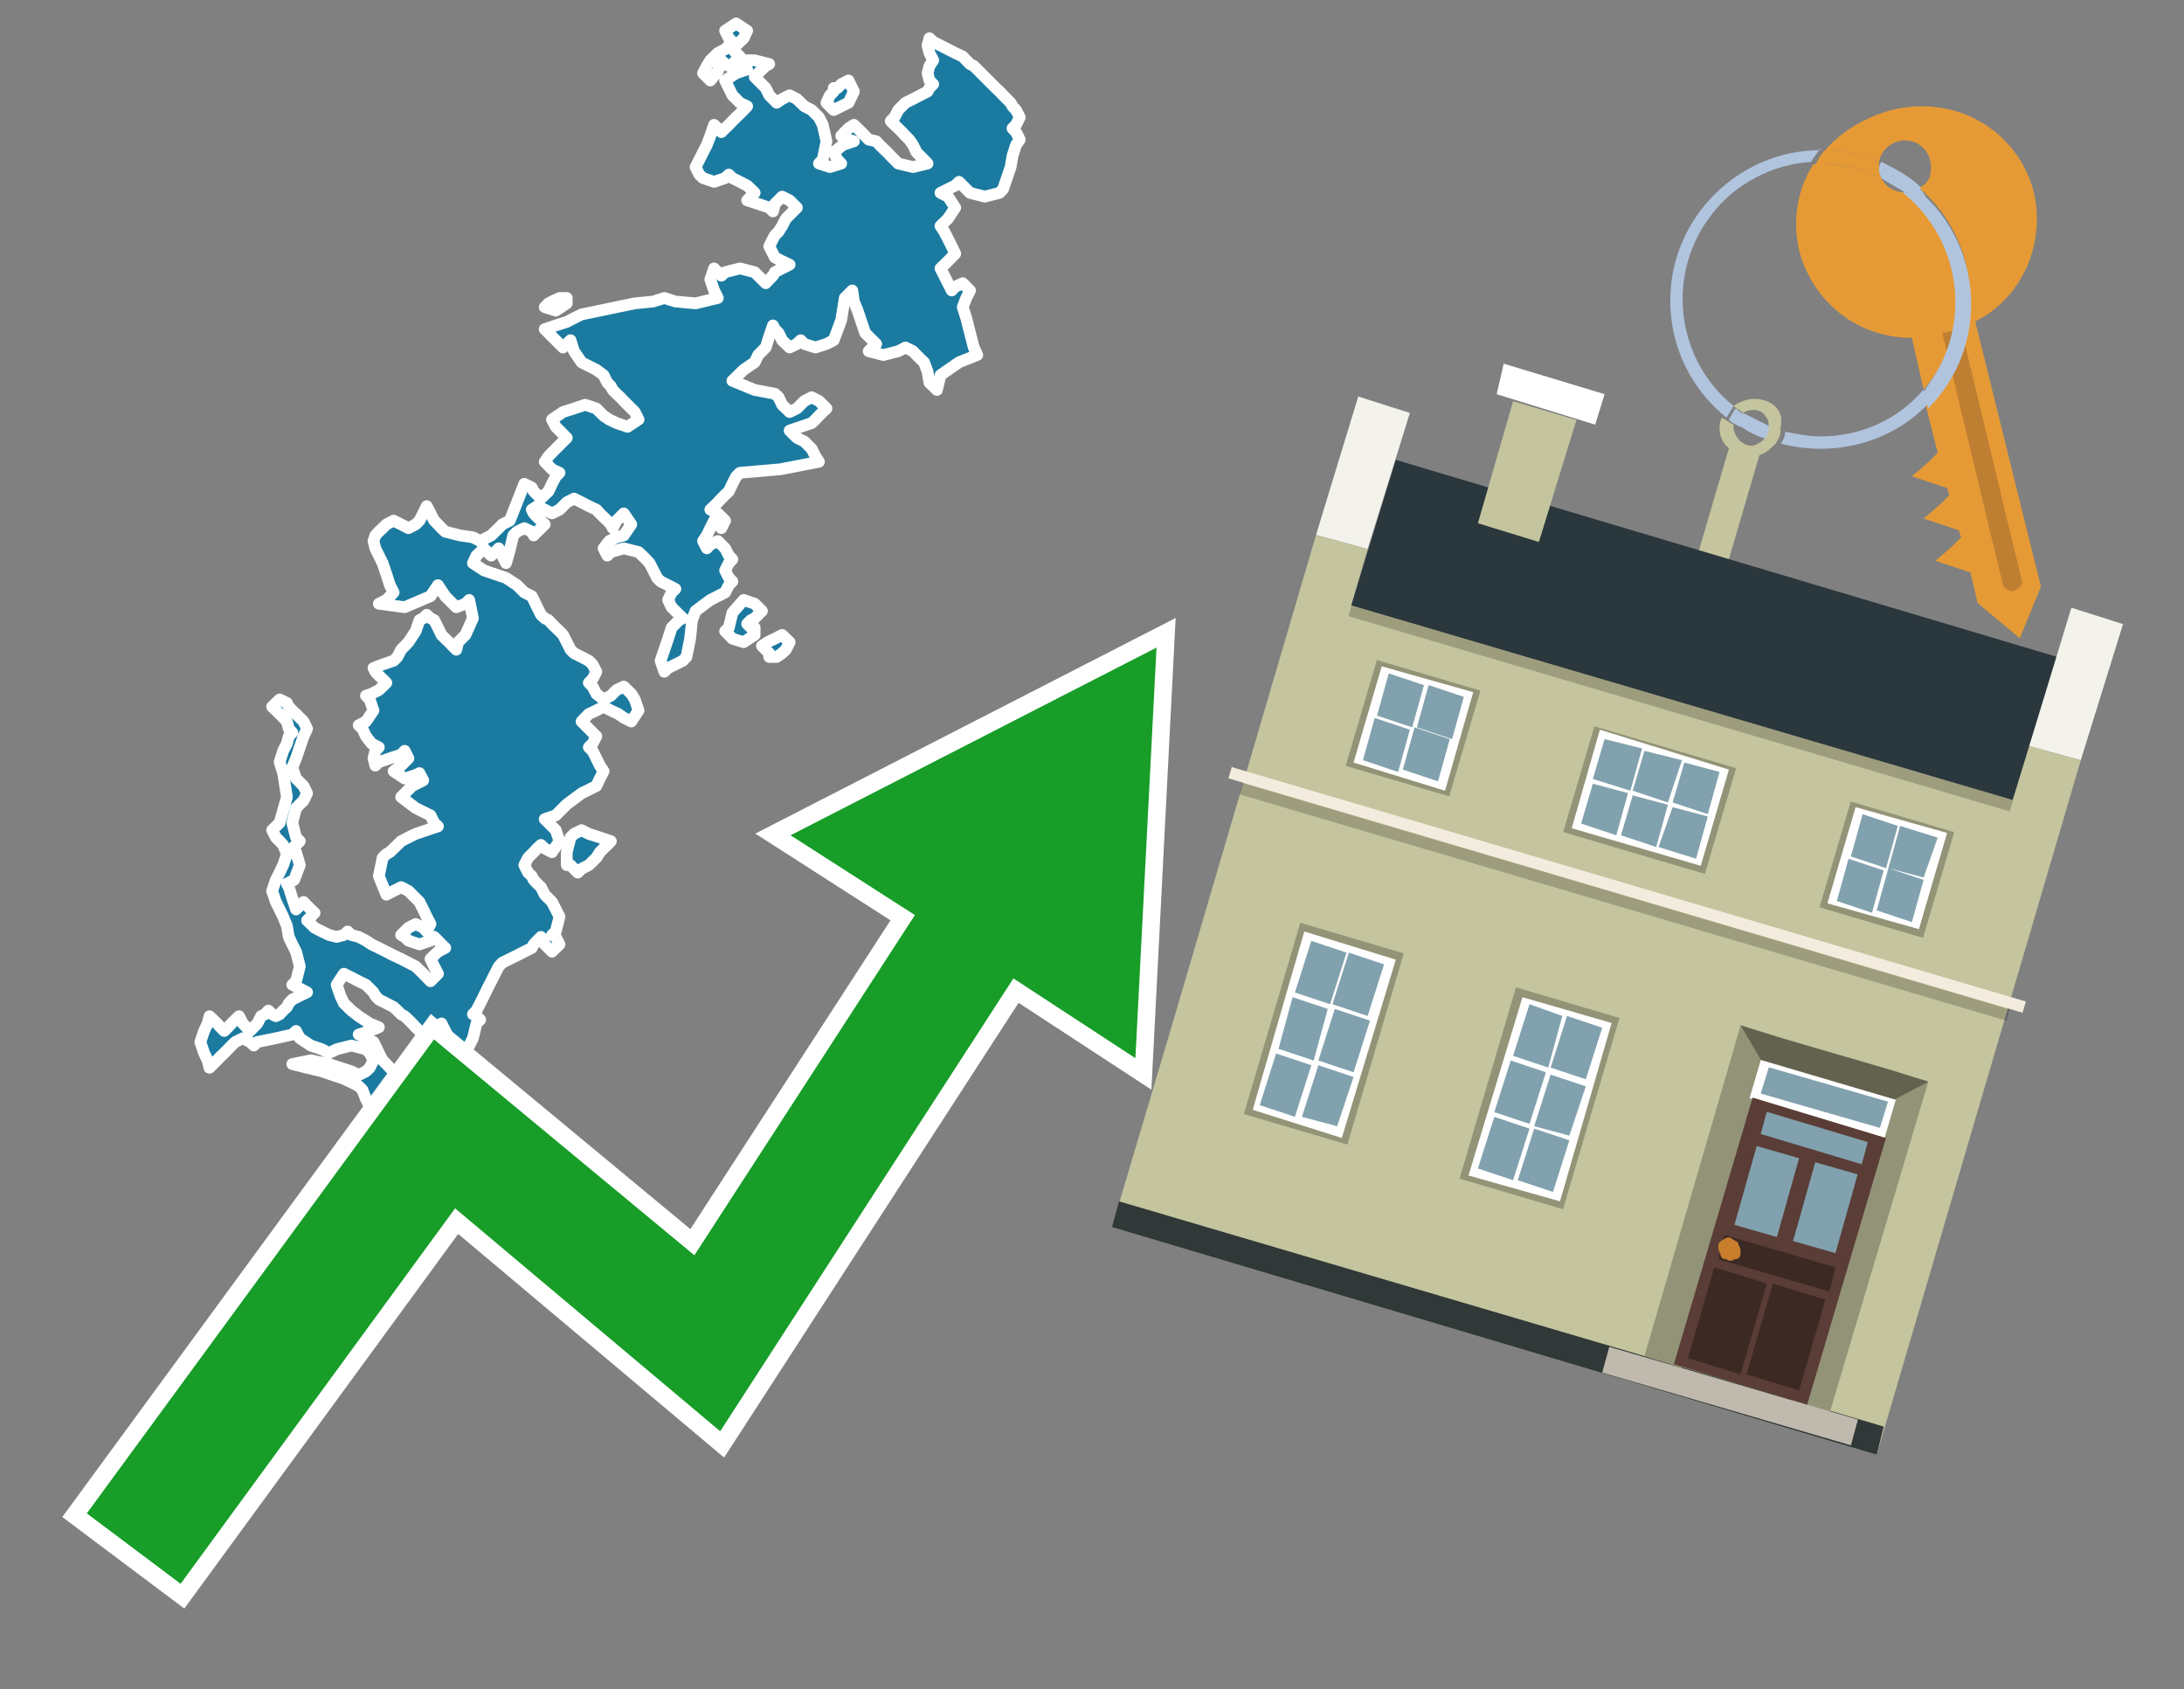 <?xml version="1.0" encoding="utf-8"?>
<!-- Generator: Adobe Illustrator 26.0.3, SVG Export Plug-In . SVG Version: 6.00 Build 0)  -->
<svg version="1.1" id="Text" xmlns="http://www.w3.org/2000/svg" xmlns:xlink="http://www.w3.org/1999/xlink" x="0px" y="0px"
	 width="93.1px" height="72px" viewBox="0 0 93.1 72" style="enable-background:new 0 0 93.1 72;" xml:space="preserve">
<rect x="0" y="0" width="93.1" height="72" fill="#808080" stroke="none"/>
<style type="text/css">
	.st0{fill:#1B7AA0;stroke:#FFFFFF;stroke-width:0.5;stroke-linejoin:round;}
	.st1{fill:none;stroke:#FFFFFF;stroke-width:1.5;stroke-miterlimit:10;}
	.st2{fill:#179D28;}
	.st3{fill:#E69A35;}
	.st4{fill:#B0C4DE;}
	.st5{fill:#C4C49E;}
	.st6{fill:#BF7F32;}
	.st7{fill-rule:evenodd;clip-rule:evenodd;fill:#2A373C;}
	.st8{fill-rule:evenodd;clip-rule:evenodd;fill:#F3F3EC;}
	.st9{fill-rule:evenodd;clip-rule:evenodd;fill:#C4C49E;}
	.st10{fill-rule:evenodd;clip-rule:evenodd;fill:#303838;}
	.st11{opacity:0.2;fill-rule:evenodd;clip-rule:evenodd;}
	.st12{fill-rule:evenodd;clip-rule:evenodd;fill:#F3ECDE;}
	.st13{fill-rule:evenodd;clip-rule:evenodd;fill:#FFFFFF;}
	.st14{fill-rule:evenodd;clip-rule:evenodd;fill:#939377;}
	.st15{fill-rule:evenodd;clip-rule:evenodd;fill:#C0B9AD;}
	.st16{fill-rule:evenodd;clip-rule:evenodd;fill:#62624F;}
	.st17{fill:#FFFFFF;}
	.st18{fill:#5A3D36;}
	.st19{fill:#81A1AE;}
	.st20{fill:#3C2924;}
	.st21{fill:#C87E2C;}
	.st22{fill-rule:evenodd;clip-rule:evenodd;fill:#81A1AE;}
</style>
<path class="st0" d="M19.84,49.82L19.29,50.22L19.14,50.69L18.98,50.84L18.51,51.0L18.04,50.84L17.72,50.69L17.41,50.53L17.1,50.37L16.78,50.22L16.47,50.06L16.15,49.98L15.84,49.82L15.6,49.51L16.23,49.19L16.78,49.04L16.62,48.88L16.47,48.72L16.62,48.57L16.78,48.25L16.94,47.94L17.1,48.1L17.25,48.25L17.41,48.41L17.57,48.57L17.72,48.88L17.57,49.19L17.41,49.35L18.19,49.51L18.98,49.19L19.29,48.88L19.53,49.04L19.69,49.19L19.84,49.35L20.16,49.51L20.47,49.67L20.47,49.82ZM24.16,36.32L24.32,35.69L24.47,35.54L24.79,35.38L25.1,35.54L25.57,35.69L26.04,35.85L25.89,36.01L25.73,36.16L25.57,36.32L25.42,36.56L25.1,36.87L24.79,37.03L24.63,37.19L24.47,37.03L24.32,36.87L24.16,36.87ZM24.16,12.93L23.69,13.24L23.22,13.09L23.38,12.93L23.53,12.85L23.85,12.7L24.16,12.7ZM32.17,2.57L32.79,2.73L32.64,2.81L32.48,2.96L32.32,3.12L32.17,3.28L32.32,3.43L32.48,3.59L32.64,3.75L32.79,4.06L33.11,4.38L33.34,4.22L33.66,4.06L33.97,4.22L34.13,4.38L34.29,4.53L34.6,4.69L34.91,5.0L35.07,5.32L35.23,6.02L35.07,6.81L34.91,6.97L35.38,7.12L35.86,6.97L35.7,6.81L35.54,6.49L35.93,6.18L36.4,6.02L36.17,5.95L35.86,5.79L36.01,5.63L36.17,5.47L36.4,5.32L36.72,5.63L37.03,5.95L37.35,6.02L37.5,6.18L37.66,6.34L37.82,6.49L37.97,6.65L38.13,6.81L38.29,6.97L38.92,7.12L39.54,6.97L39.39,6.81L39.23,6.65L39.07,6.49L38.92,6.18L38.76,5.95L38.6,5.79L38.45,5.63L38.29,5.47L38.13,5.32L37.97,5.16L38.13,5.0L38.29,4.69L38.6,4.38L38.92,4.22L39.23,4.06L39.54,3.9L39.62,3.75L39.78,3.59L39.62,3.43L39.54,3.12L39.62,2.81L39.78,2.57L39.62,2.26L39.54,1.94L39.62,1.63L39.78,1.78L40.09,1.94L40.41,2.1L40.72,2.26L41.04,2.41L41.19,2.57L41.35,2.73L41.51,2.81L41.66,2.96L41.82,3.12L41.98,3.28L42.13,3.43L42.29,3.59L42.45,3.75L42.61,3.9L42.76,4.06L42.92,4.22L43.08,4.38L43.16,4.53L43.31,4.69L43.47,5.0L43.31,5.32L43.16,5.47L43.31,5.63L43.47,5.95L43.31,6.18L43.16,6.65L43.08,7.12L42.92,7.59L42.76,8.06L42.61,8.22L41.98,8.38L41.35,8.22L41.19,8.06L41.04,7.91L40.88,7.75L40.72,7.91L40.41,8.06L40.09,8.22L40.41,8.38L40.72,8.85L40.41,9.32L40.09,9.63L40.25,9.87L40.41,10.18L40.57,10.5L40.72,10.81L40.41,11.13L40.09,11.44L40.25,11.75L40.41,12.07L40.57,12.38L40.72,12.22L41.04,12.07L41.35,12.38L41.19,12.7L41.04,13.09L41.19,13.56L41.35,14.19L41.51,14.81L41.66,15.13L40.88,15.44L40.09,15.99L39.94,16.62L39.78,16.46L39.62,16.31L39.54,15.84L39.39,15.44L39.23,15.29L39.07,15.13L38.92,14.97L38.6,14.81L38.29,14.97L37.66,15.13L37.03,14.97L37.19,14.81L37.35,14.66L37.19,14.5L37.03,14.34L36.88,14.19L36.72,13.72L36.56,13.24L36.4,12.85L36.33,12.38L36.17,12.54L36.01,12.7L35.86,13.64L35.54,14.5L35.23,14.66L34.76,14.81L34.29,14.66L34.13,14.5L33.97,14.66L33.66,14.81L33.34,14.5L33.19,14.19L33.03,14.03L32.95,13.87L32.79,14.34L32.64,14.81L32.48,14.97L32.32,15.13L32.17,15.44L31.7,15.76L31.22,16.23L32.17,16.62L33.03,16.78L33.19,16.93L33.34,17.25L33.66,17.56L33.97,17.41L34.13,17.25L34.29,17.09L34.6,16.93L34.91,17.09L35.07,17.25L35.23,17.41L35.07,17.56L34.91,17.72L34.76,17.88L34.6,18.03L34.13,18.19L33.66,18.35L33.81,18.5L33.97,18.66L34.29,18.82L34.6,19.13L34.76,19.45L34.91,19.68L33.27,20.0L31.54,20.15L31.38,20.31L31.22,20.62L31.07,20.94L30.91,21.09L30.75,21.25L30.6,21.41L30.44,21.57L30.28,21.72L30.6,21.88L30.91,22.19L30.75,22.51L30.6,22.35L30.44,22.19L30.28,22.51L30.13,22.82L29.97,23.06L30.13,23.37L30.28,23.21L30.6,23.06L30.91,23.37L31.07,23.68L31.22,23.84L31.07,24.0L30.91,24.31L31.07,24.63L31.22,24.78L31.07,24.94L30.91,25.25L30.28,25.57L29.65,26.04L29.5,26.43L29.42,27.22L29.26,28.0L29.11,28.16L28.79,28.32L28.48,28.47L28.32,28.63L28.16,28.16L28.32,27.69L28.48,27.22L28.63,26.75L28.79,26.59L28.95,26.43L29.11,26.35L28.95,26.2L28.79,26.04L28.63,25.88L28.48,25.57L28.63,25.25L28.79,25.1L28.48,24.94L28.16,24.78L28.01,24.63L27.85,24.31L27.69,24.0L27.54,23.84L27.38,23.68L27.22,23.53L26.59,23.37L26.04,23.53L25.89,23.68L25.73,23.37L25.97,23.06L26.28,22.9L26.59,22.82L26.91,22.35L26.59,21.88L26.28,22.19L26.12,22.51L26.04,22.35L25.89,22.19L25.73,22.04L25.57,21.88L25.42,21.72L25.1,21.57L24.79,21.41L24.47,21.25L24.16,21.41L24.0,21.57L23.85,21.72L23.53,21.88L23.22,21.72L22.9,21.57L22.67,21.72L22.75,21.88L22.9,22.04L23.06,22.19L23.22,22.35L23.06,22.51L22.9,22.66L22.75,22.82L22.67,22.66L22.35,22.51L22.04,22.66L21.88,22.82L21.73,23.45L21.57,24.0L21.41,23.68L21.26,23.37L21.1,23.53L20.94,23.68L20.78,23.53L20.63,23.37L20.47,23.53L20.31,23.68L20.16,24.0L20.63,24.31L21.1,24.47L21.57,24.63L22.04,24.94L22.35,25.25L22.67,25.41L22.75,25.57L22.9,25.88L23.06,26.2L23.22,26.35L23.38,26.43L23.53,26.59L23.69,26.75L23.85,26.9L24.0,27.06L24.16,27.37L24.32,27.69L24.47,27.84L24.79,28.0L25.1,28.16L25.26,28.32L25.42,28.63L25.26,28.94L25.1,29.1L25.26,29.26L25.42,29.57L25.73,29.81L26.04,29.65L26.12,29.57L26.28,29.41L26.59,29.26L26.91,29.57L27.06,29.81L27.22,30.28L26.91,30.75L26.59,30.59L26.36,30.43L26.04,30.28L25.73,30.12L25.42,30.28L25.1,30.43L24.79,30.75L25.1,31.06L25.42,31.38L25.26,31.69L25.1,31.85L25.26,32.0L25.42,32.32L25.57,32.63L25.73,32.87L25.57,33.18L25.42,33.5L24.79,33.81L24.16,34.28L23.69,34.75L23.22,34.91L23.38,35.07L23.53,35.22L23.69,35.38L23.85,35.85L23.53,36.32L23.22,36.16L23.06,36.01L22.9,36.16L22.75,36.32L22.67,36.4L22.51,36.56L22.35,36.87L22.51,37.19L22.67,37.34L22.75,37.5L22.9,37.66L23.06,37.81L23.22,38.13L23.53,38.44L23.85,39.07L23.69,39.7L23.53,39.85L23.69,39.93L23.85,40.25L23.53,40.56L23.22,40.25L23.06,39.93L22.9,40.09L22.75,40.25L22.67,40.4L22.35,40.56L22.04,40.72L21.73,40.87L21.41,41.03L21.26,41.19L21.1,41.5L20.94,41.82L20.78,42.13L20.63,42.44L20.47,42.76L20.31,43.07L20.16,43.23L20.31,43.31L20.47,43.46L20.31,43.62L20.16,44.25L19.84,44.88L19.53,44.72L19.45,44.56L19.29,44.41L19.14,44.25L18.98,43.94L18.82,43.62L18.67,43.78L18.51,43.94L18.35,44.09L18.19,44.25L18.04,44.09L17.88,43.94L17.72,43.78L17.57,43.62L17.41,43.46L17.25,43.31L17.1,43.23L16.94,43.07L16.78,42.92L16.47,42.76L16.15,42.6L16.0,42.44L15.92,42.29L15.76,42.13L15.6,41.97L15.29,41.82L14.98,41.66L14.66,41.5L14.35,41.97L14.51,42.44L14.66,42.76L14.98,43.07L15.29,43.31L15.76,43.62L16.15,43.78L15.76,43.94L15.29,44.09L15.6,44.25L15.92,44.41L16.0,44.56L16.15,44.88L16.31,45.19L16.47,45.35L16.62,45.51L16.78,45.66L17.1,45.82L17.41,46.13L17.72,46.45L18.04,46.84L17.72,47.31L17.41,47.47L17.1,47.62L16.78,47.78L16.62,47.94L16.47,47.78L16.31,47.62L16.15,47.47L15.84,47.31L15.6,46.84L15.45,46.45L15.29,46.29L14.98,46.13L14.66,45.98L14.19,45.82L13.72,45.66L13.09,45.51L12.46,45.35L13.25,45.19L14.03,45.35L14.51,45.51L14.98,45.66L15.29,45.82L15.6,45.66L15.76,45.51L15.92,45.19L15.76,44.88L15.6,44.72L14.98,44.56L14.35,44.72L14.03,44.88L13.72,44.72L13.25,44.56L12.78,44.25L12.62,43.94L12.46,44.09L11.76,44.25L10.97,44.41L10.82,44.56L10.66,44.41L10.35,44.25L10.03,44.41L9.87,44.56L9.72,44.72L9.56,44.88L9.4,45.03L9.25,45.19L9.09,45.35L8.93,45.51L8.85,45.19L8.7,44.88L8.54,44.41L8.7,43.94L8.85,43.62L8.93,43.31L9.09,43.46L9.25,43.62L9.4,43.78L9.56,43.94L9.72,43.78L9.87,43.62L10.03,43.46L10.19,43.31L10.35,43.62L10.66,43.94L10.97,43.62L11.13,43.31L11.29,43.23L11.44,43.07L11.6,43.23L11.76,43.31L11.92,43.23L12.07,43.07L12.23,42.92L12.31,42.76L12.46,42.6L12.78,42.44L13.09,42.29L12.78,42.13L12.46,41.97L12.62,41.82L12.78,41.19L12.62,40.56L12.46,40.25L12.31,39.93L12.23,39.46L12.07,39.07L11.92,38.76L11.76,38.44L11.6,37.97L11.76,37.5L11.92,37.19L12.07,36.87L12.23,36.4L12.07,36.01L11.92,35.85L11.76,35.69L11.6,35.38L11.92,35.07L12.23,33.97L12.07,32.95L11.92,32.48L12.07,32.0L12.23,31.69L12.31,31.38L12.46,31.22L12.31,31.06L12.23,30.75L11.92,30.43L11.6,30.12L11.92,29.81L12.23,29.96L12.31,30.12L12.46,30.28L12.62,30.43L12.78,30.59L12.94,30.75L13.09,31.06L12.94,31.38L12.78,31.85L12.62,32.32L12.46,32.71L12.62,33.18L12.78,33.34L12.94,33.5L13.09,33.81L12.94,34.12L12.78,34.28L12.62,34.44L12.46,35.07L12.62,35.69L12.78,35.85L12.62,36.01L12.46,36.16L12.62,36.32L12.78,36.87L12.54,37.5L12.23,37.66L12.31,37.81L12.46,38.28L12.62,38.76L12.78,38.6L12.94,38.44L13.09,38.6L13.25,38.76L13.41,38.91L13.25,39.07L13.09,39.23L13.25,39.38L13.41,39.54L13.72,39.7L14.03,39.85L14.35,39.93L14.66,39.85L14.82,39.7L14.98,39.85L15.29,39.93L15.6,40.09L15.84,40.25L16.15,40.4L16.47,40.56L16.78,40.72L17.1,40.87L17.41,41.03L17.72,41.19L18.04,41.5L18.35,41.82L18.67,41.5L18.51,41.19L18.35,40.87L18.67,40.56L18.98,40.4L18.82,40.25L18.67,40.09L18.51,39.93L18.35,40.09L17.88,40.25L17.41,40.09L17.25,39.93L17.1,39.85L17.25,39.7L17.41,39.54L17.72,39.38L18.04,39.54L18.19,39.7L18.35,39.38L18.19,39.07L18.04,38.76L17.88,38.44L17.72,38.28L17.57,38.13L17.41,37.97L17.1,37.81L16.78,37.97L16.47,38.13L16.15,37.34L16.31,36.56L16.47,36.4L16.62,36.32L16.78,36.16L16.94,36.01L17.1,35.85L17.41,35.69L17.72,35.54L18.19,35.38L18.67,35.22L18.51,35.07L18.35,34.75L17.72,34.44L17.1,33.97L17.57,33.5L18.04,33.26L17.88,32.95L17.72,33.03L17.25,33.18L16.78,32.87L17.1,32.63L17.41,32.32L17.25,32.0L17.1,32.16L16.62,32.32L16.15,32.48L16.0,32.63L15.92,32.32L16.0,32.0L16.15,31.85L15.84,31.69L15.6,31.38L15.45,31.06L15.29,30.91L15.6,30.75L15.92,30.28L15.76,29.81L15.6,29.65L15.84,29.57L16.15,29.41L16.31,29.26L16.47,29.1L16.31,28.94L16.15,28.79L16.0,28.63L15.92,28.47L16.31,28.32L16.78,28.16L16.94,28.0L17.1,27.69L17.41,27.37L17.72,26.9L17.88,26.43L18.04,26.35L18.19,26.2L18.35,26.35L18.51,26.43L18.67,26.75L18.82,27.06L18.98,27.22L19.14,27.37L19.29,27.53L19.45,27.69L19.53,27.37L19.84,27.06L20.16,26.35L20.0,25.57L19.84,25.73L19.45,25.88L18.98,25.41L18.67,24.94L18.35,25.41L17.25,25.88L16.15,25.73L16.47,25.57L16.78,25.25L16.62,24.94L16.47,24.47L16.31,24.0L16.15,23.68L16.0,23.37L15.92,23.06L16.0,22.82L16.15,22.66L16.31,22.51L16.47,22.35L16.78,22.19L17.1,22.35L17.41,22.51L17.72,22.35L17.88,22.19L18.04,21.88L18.19,21.57L18.35,21.88L18.51,22.19L18.67,22.35L18.82,22.51L18.98,22.66L19.61,22.82L20.16,22.9L20.47,23.06L20.78,22.9L20.94,22.82L21.1,22.66L21.26,22.51L21.41,22.35L21.73,22.19L22.04,21.41L22.35,20.62L22.67,20.78L22.75,20.94L22.9,21.09L23.06,21.25L23.22,21.09L23.38,20.94L23.53,20.62L23.69,20.31L23.85,20.15L23.53,20.0L23.22,19.68L23.38,19.45L23.53,19.29L23.69,19.13L23.85,18.97L24.0,18.82L24.16,18.66L24.0,18.5L23.85,18.35L23.69,18.19L23.53,17.88L24.0,17.56L24.47,17.41L24.95,17.25L25.42,17.41L25.57,17.56L25.73,17.72L25.97,17.88L26.28,18.03L26.75,18.19L27.22,17.88L27.06,17.56L26.91,17.41L26.75,17.25L26.59,17.09L26.44,16.93L26.28,16.78L26.12,16.62L26.04,16.46L25.89,16.31L25.73,15.99L25.42,15.76L25.1,15.6L24.79,15.44L24.47,14.97L24.32,14.5L24.16,14.66L24.0,14.81L23.85,14.66L23.69,14.5L23.53,14.34L23.38,14.19L23.22,14.03L23.69,13.87L24.16,13.72L24.47,13.56L24.79,13.4L25.57,13.24L26.28,13.09L27.06,12.93L27.85,12.85L28.32,12.7L28.79,12.85L29.65,12.93L30.6,12.7L30.44,12.38L30.28,11.91L30.44,11.44L30.6,11.6L30.75,11.75L30.91,11.6L31.54,11.44L32.17,11.6L32.32,11.75L32.48,11.91L32.64,12.07L32.79,11.91L32.95,11.75L33.03,11.6L33.34,11.44L33.66,11.28L33.34,11.13L33.03,10.97L32.95,10.81L32.79,10.5L32.95,10.18L33.03,10.03L33.19,9.87L33.34,9.63L33.5,9.32L33.66,9.16L33.81,9.01L33.97,8.85L33.81,8.69L33.66,8.54L33.34,8.38L33.03,8.69L32.95,9.01L32.79,8.85L32.32,8.69L31.85,8.54L32.01,8.38L32.17,8.22L32.01,8.06L31.85,7.91L31.54,7.75L31.22,7.59L31.07,7.44L30.91,7.59L30.44,7.75L29.97,7.59L29.81,7.44L29.65,7.12L29.81,6.81L29.97,6.49L30.13,6.18L30.28,5.79L30.44,5.32L30.6,5.47L30.75,5.63L30.91,5.47L31.07,5.32L31.22,5.16L31.38,5.0L31.54,4.85L31.7,4.69L31.85,4.53L31.54,4.38L31.22,4.06L31.07,3.75L30.91,3.43L31.38,3.12L31.85,2.96L31.7,2.81L31.54,2.73L31.54,2.57ZM31.22,2.1L31.38,2.26L31.54,2.41L31.38,2.57L31.22,2.73L31.07,2.81L30.91,2.73L30.75,2.57L30.6,3.04L30.28,3.43L29.97,3.12L30.13,2.81L30.28,2.57L30.6,2.26L30.91,2.1L31.07,1.94L31.22,1.94ZM32.17,27.06L31.7,27.37L31.22,27.22L31.07,27.06L30.91,26.9L31.07,26.75L31.22,26.12L31.7,25.57L32.17,25.73L32.32,25.88L32.48,26.04L32.32,26.2L32.17,26.35L32.01,26.43L31.85,26.59L32.01,26.75L32.17,26.75ZM31.22,1.78L31.07,1.63L30.91,1.31L31.38,1.0L31.85,1.31L31.7,1.63L31.54,1.78L31.38,1.94L31.22,1.94ZM32.79,27.84L32.64,27.69L32.48,27.53L32.72,27.37L33.03,27.22L33.34,27.06L33.66,27.37L33.5,27.69L33.34,27.84L33.11,28.0L32.79,28.0ZM35.7,3.75L35.86,3.59L36.17,3.43L36.4,3.9L36.17,4.38L35.86,4.53L35.54,4.69L35.23,4.38L35.38,4.06L35.54,3.9L35.54,3.75Z"/>
<polygon class="st1" points="49.3,27.6 33.7,35.6 39,39 29.6,53.5 18.5,44.3 3.7,64.5 7.7,67.5 19.4,51.5 30.7,61 43.2,41.7 
	48.4,45.1 "/>
<polygon class="st2" points="49.3,27.6 33.7,35.6 39,39 29.6,53.5 18.5,44.3 3.7,64.5 7.7,67.5 19.4,51.5 30.7,61 43.2,41.7 
	48.4,45.1 "/>
<path class="st3" d="M80.2,7.6c0-0.1-0.1-0.2-0.1-0.3c0-0.1,0-0.3,0-0.4c-0.7-0.3-1.5-0.5-2.3-0.5c-0.2,0.2-0.3,0.4-0.4,0.6
	c0.1,0,0.2,0,0.3,0C78.5,7,79.4,7.2,80.2,7.6z"/>
<path class="st4" d="M77.6,6.4c-3.5,0-6.4,2.9-6.4,6.4c0,2,0.9,3.8,2.4,5c0.1-0.2,0.2-0.3,0.3-0.5c-2.5-2-2.9-5.7-0.9-8.2
	c1-1.3,2.6-2.1,4.2-2.2c0.1-0.2,0.3-0.4,0.4-0.6V6.4z"/>
<path class="st3" d="M84.2,13.7c2-1,3-3.3,2.5-5.5C86,5.5,83.3,4,80.6,4.7c-1.1,0.3-2.1,0.9-2.8,1.7c0.8,0,1.6,0.2,2.3,0.5
	c0.1-0.6,0.7-1,1.3-0.9c0.6,0.1,1,0.7,0.9,1.3c0,0.3-0.2,0.6-0.5,0.7c2.7,2.3,2.9,6.4,0.6,9c-0.1,0.1-0.2,0.2-0.3,0.3l0.5,2
	l-0.4,0.4l-0.7,0.6l0.9,0.3l0.6,0.2l0.1,0.3l-0.4,0.4L82,22.1l0.9,0.3l0.6,0.2l0.1,0.3l-0.4,0.4l-0.7,0.6l0.9,0.3l0.6,0.2l0.3,1.3
	l1.8,1.5L87,25L84.2,13.7z"/>
<path class="st3" d="M81.2,8.2c-0.4,0-0.8-0.2-1-0.6C79.4,7.2,78.5,7,77.6,7c-0.1,0-0.2,0-0.3,0c-0.7,1.1-0.9,2.4-0.6,3.7
	c0.6,2.2,2.5,3.7,4.8,3.7l0.5,2.2c2.1-2.4,1.9-6.1-0.6-8.2C81.3,8.3,81.2,8.3,81.2,8.2z"/>
<path class="st4" d="M74.1,18.1c0.4,0.3,0.8,0.5,1.2,0.6c0.1-0.1,0.2-0.3,0.2-0.5l0,0c-0.4-0.2-0.8-0.4-1.2-0.6
	C74.2,17.8,74.1,17.9,74.1,18.1z"/>
<path class="st4" d="M74.4,17.7c-0.2-0.1-0.3-0.2-0.4-0.3c-0.1,0.1-0.2,0.3-0.3,0.5c0.1,0.1,0.3,0.2,0.5,0.3
	C74.1,17.9,74.2,17.8,74.4,17.7z"/>
<path class="st5" d="M74.8,17c-0.3,0-0.6,0.1-0.9,0.3c0.1,0.1,0.3,0.2,0.4,0.3c0.3-0.2,0.8-0.2,1,0.2c0.1,0.1,0.1,0.3,0.1,0.4l0,0
	c0,0.4-0.3,0.7-0.7,0.8c-0.4,0-0.7-0.3-0.8-0.7c0,0,0,0,0-0.1v-0.1c-0.2-0.1-0.3-0.2-0.5-0.3c-0.2,0.4-0.1,1,0.3,1.3l-1.7,5.8
	l1.3,0.3l1.7-5.8c0.3-0.1,0.5-0.3,0.7-0.5c0.1-0.2,0.2-0.3,0.2-0.5c0-0.1,0-0.1,0-0.2C76.1,17.5,75.5,17,74.8,17z"/>
<path class="st6" d="M86,25.1l-0.2,0.1c-0.2,0-0.3-0.1-0.4-0.2l0,0l-2.6-10.8l0.8-0.2l2.6,10.8C86.2,24.9,86.1,25.1,86,25.1L86,25.1
	z"/>
<path class="st4" d="M80.1,7.3c0,0.1,0.1,0.2,0.1,0.3c0.3,0.2,0.7,0.4,1,0.6c0.1,0,0.2,0,0.3,0c0.1,0,0.3-0.1,0.4-0.2
	c-0.5-0.5-1.1-0.8-1.7-1.1C80.1,7,80.1,7.2,80.1,7.3z"/>
<path class="st4" d="M77.6,18.6c-0.5,0-1-0.1-1.5-0.2c0,0.2-0.1,0.4-0.2,0.5c2.2,0.6,4.7,0,6.3-1.7L82,16.6
	C80.9,17.9,79.3,18.6,77.6,18.6z"/>
<path class="st4" d="M81.8,8c-0.1,0.1-0.2,0.1-0.4,0.2c-0.1,0-0.2,0-0.3,0c2.5,2,3,5.6,1.1,8.2c-0.1,0.1-0.1,0.2-0.2,0.3l0.2,0.7
	c2.5-2.5,2.4-6.6-0.1-9C82,8.2,81.9,8.1,81.8,8L81.8,8z"/>
<g>
	<polygon class="st7" points="57.6,25.8 85.8,34.1 87.7,28 59.5,19.6 57.6,25.8 	"/>
	<polygon class="st8" points="56.1,22.8 58.3,23.4 60.1,17.6 57.9,16.9 56.1,22.8 	"/>
	<polygon class="st8" points="86.5,31.8 88.7,32.4 90.5,26.6 88.3,25.9 86.5,31.8 	"/>
	<polygon class="st9" points="49.9,43.9 56.1,22.8 58.3,23.4 57.6,25.8 85.8,34.1 86.5,31.8 88.7,32.4 80,62 47.4,52.3 	"/>
	<polygon class="st10" points="47.4,52.3 47.7,51.2 80.3,60.8 80,62 47.4,52.3 	"/>
	<rect x="56.9" y="30" transform="matrix(-0.959 -0.283 0.283 -0.959 131.75 79.454)" class="st11" width="29.4" height="0.5"/>
	
		<rect x="51.7" y="37.7" transform="matrix(0.959 0.283 -0.283 0.959 13.595 -18.092)" class="st12" width="35.3" height="0.5"/>
	<rect x="52.2" y="38.2" transform="matrix(0.959 0.283 -0.283 0.959 13.721 -18.034)" class="st11" width="34.1" height="0.5"/>
	<polygon class="st9" points="64.5,17.1 67.2,17.9 65.6,23.1 63,22.3 64.5,17.1 	"/>
	<polygon class="st13" points="64.1,15.5 68.4,16.8 68,18.1 63.8,16.8 64.1,15.5 	"/>
	<g>
		<polygon class="st14" points="82.2,46.1 80.5,45.6 76.4,59.7 78,60.2 82.2,46.1 		"/>
		<polygon class="st15" points="78.9,61.6 79.2,60.5 68.6,57.4 68.3,58.5 78.9,61.6 		"/>
		<polygon class="st14" points="74.2,43.7 75.8,44.2 71.7,58.3 70.1,57.8 74.2,43.7 		"/>
		<polygon class="st16" points="75.8,44.2 80.6,45.6 82.2,46.1 80.5,47 80.1,47.2 75.4,45.8 75.2,45.4 74.2,43.7 		"/>
		<g>
			<rect x="74.7" y="46" transform="matrix(0.959 0.283 -0.283 0.959 16.442 -20.079)" class="st17" width="6" height="1.7"/>
			<g transform="matrix( 0.861, 0, 0, 0.861, 2148,666.7) ">
				<g>
					<g id="Symbol_9_0_Layer2_0_MEMBER_8_MEMBER_12_MEMBER_0_FILL_00000049921152098945666450000014699782987459267995_">
						<path class="st18" d="M-2408-720l6.6,2l-3.9,13.2l-6.6-2L-2408-720z"/>
					</g>
				</g>
			</g>
			<g transform="matrix( 0.861, 0, 0, 0.861, 2148,666.7) ">
				<g>
					<g id="Symbol_9_0_Layer2_0_MEMBER_8_MEMBER_12_MEMBER_1_MEMBER_1_FILL_00000142178311867167569220000008720650069401934729_">
						<path class="st19" d="M-2405.7-717l-1.1,3.9l-2.1-0.6l1.1-3.9L-2405.7-717z"/>
					</g>
				</g>
			</g>
			<g transform="matrix( 0.861, 0, 0, 0.861, 2148,666.7) ">
				<g>
					<g id="Symbol_9_0_Layer2_0_MEMBER_8_MEMBER_12_MEMBER_1_MEMBER_1_FILL_00000046315213654849873230000014282782815869738394_">
						<path class="st19" d="M-2402.8-716.2l-1.1,3.9l-2.1-0.6l1.1-3.9L-2402.8-716.2z"/>
					</g>
				</g>
			</g>
			<g transform="matrix( 0.861, 0, 0, 0.861, 2148,666.7) ">
				<g>
					<g id="Symbol_9_0_Layer2_0_MEMBER_8_MEMBER_12_MEMBER_2_MEMBER_0_FILL_00000043446982811857646660000002316786087831587507_">
						<path class="st20" d="M-2408.3-706.3l1.3-4.5l2.6,0.8l-1.3,4.5L-2408.3-706.3z"/>
					</g>
				</g>
			</g>
			<g transform="matrix( 0.861, 0, 0, 0.861, 2148,666.7) ">
				<g>
					<g id="Symbol_9_0_Layer2_0_MEMBER_8_MEMBER_12_MEMBER_2_MEMBER_1_FILL_00000024699968063525176030000004099459938707973536_">
						<path class="st20" d="M-2411.2-707.1l1.3-4.5l2.6,0.8l-1.3,4.5L-2411.2-707.1z"/>
					</g>
				</g>
			</g>
			<g transform="matrix( 0.861, 0, 0, 0.861, 2148,666.7) ">
				<g>
					<g id="Symbol_9_0_Layer2_0_MEMBER_8_MEMBER_12_MEMBER_2_MEMBER_1_FILL_00000103968558413932076870000017021065795927275411_">
						<path class="st20" d="M-2409.7-712l0.3-1.2l5.5,1.6l-0.3,1.2L-2409.7-712z"/>
					</g>
				</g>
			</g>
			<g transform="matrix( 0.861, 0, 0, 0.861, 2148,666.7) ">
				<g>
					<g id="Symbol_9_0_Layer2_0_MEMBER_8_MEMBER_12_MEMBER_2_MEMBER_1_FILL_00000029026281331453061660000014079355316314899619_">
						<path class="st19" d="M-2407.6-718.2l0.3-1.1l5,1.5l-0.3,1.1L-2407.6-718.2z"/>
					</g>
				</g>
			</g>
			<g transform="matrix( 0.861, 0, 0, 0.861, 2148,666.7) ">
				<g>
					<g id="Symbol_9_0_Layer2_0_MEMBER_8_MEMBER_13_FILL_00000101803169791889663960000002967125529223287951_">
						<path class="st21" d="M-2409.7-712.7c0-0.1,0.1-0.2,0.3-0.3c0.1-0.1,0.3-0.1,0.4,0s0.3,0.1,0.3,0.3c0.1,0.1,0.1,0.3,0.1,0.4
							c0,0.2-0.1,0.3-0.3,0.3c-0.1,0.1-0.3,0.1-0.4,0c-0.2,0-0.3-0.1-0.3-0.3C-2409.7-712.4-2409.7-712.5-2409.7-712.7z"/>
					</g>
				</g>
			</g>
			<g transform="matrix( 0.861, 0, 0, 0.861, 2148,666.7) ">
				<g>
					<g id="Symbol_9_0_Layer2_0_MEMBER_8_MEMBER_12_MEMBER_2_MEMBER_1_FILL_00000097473732691964412590000002355945827064430988_">
						<path class="st19" d="M-2407.6-720.2l0.4-1.3l5.9,1.7l-0.4,1.3L-2407.6-720.2z"/>
					</g>
				</g>
			</g>
		</g>
	</g>
	<g>
		
			<rect x="54.1" y="39.9" transform="matrix(-0.959 -0.283 0.283 -0.959 98.025 102.357)" class="st14" width="4.6" height="8.5"/>
		<polygon class="st13" points="59.5,40.9 55.6,39.7 53.4,47.3 57.2,48.5 59.5,40.9 		"/>
		<path class="st22" d="M59,41.1l-0.7,2.2l-1.5-0.5l0.7-2.2L59,41.1L59,41.1z M57.4,40.6l-0.7,2.2l-1.5-0.5l0.7-2.2L57.4,40.6
			L57.4,40.6z M55.1,42.5l1.5,0.5L56,45.2l-1.5-0.5L55.1,42.5L55.1,42.5z M54.4,44.9l1.5,0.5l-0.7,2.2l-1.5-0.5L54.4,44.9L54.4,44.9
			z M55.5,47.6l0.7-2.2l1.5,0.5L57,48L55.5,47.6L55.5,47.6z M57.7,45.7l-1.5-0.5l0.7-2.2l1.5,0.5L57.7,45.7L57.7,45.7z"/>
	</g>
	<g>
		
			<rect x="58" y="28.7" transform="matrix(-0.959 -0.283 0.283 -0.959 109.277 77.878)" class="st14" width="4.6" height="4.7"/>
		<polygon class="st13" points="62.8,29.5 58.9,28.4 57.7,32.5 61.6,33.7 62.8,29.5 		"/>
		<path class="st22" d="M62.4,29.7l-0.5,1.8L60.4,31l0.5-1.8L62.4,29.7L62.4,29.7z M60.7,29.2L60.2,31l-1.5-0.5l0.5-1.8L60.7,29.2
			L60.7,29.2z M58.6,30.6l1.5,0.5l-0.5,1.8l-1.5-0.5L58.6,30.6L58.6,30.6z M61.3,33.3l-1.5-0.5l0.5-1.8l1.5,0.5L61.3,33.3L61.3,33.3
			z"/>
	</g>
	<g>
		
			<rect x="67.2" y="31.6" transform="matrix(-0.959 -0.283 0.283 -0.959 128.179 86.567)" class="st14" width="6.3" height="4.7"/>
		<polygon class="st13" points="73.7,32.8 68.2,31.1 67,35.3 72.5,36.9 73.7,32.8 		"/>
		<polygon class="st22" points="71.7,32.4 71.1,34.2 69.6,33.7 70.1,32 71.7,32.4 		"/>
		<polygon class="st22" points="70,31.9 69.5,33.7 67.9,33.2 68.4,31.5 70,31.9 		"/>
		<polygon class="st22" points="67.9,33.4 69.4,33.8 68.9,35.6 67.4,35.1 67.9,33.4 		"/>
		<polygon class="st22" points="69.6,33.9 71.1,34.3 70.6,36.1 69.1,35.6 69.6,33.9 		"/>
		<polygon class="st22" points="73.3,32.9 72.8,34.7 71.3,34.2 71.8,32.5 73.3,32.9 		"/>
		<polygon class="st22" points="71.3,34.4 72.8,34.8 72.3,36.6 70.7,36.1 71.3,34.4 		"/>
	</g>
	<g>
		
			<rect x="78.1" y="34.6" transform="matrix(-0.959 -0.283 0.283 -0.959 147.081 95.255)" class="st14" width="4.6" height="4.7"/>
		<polygon class="st13" points="83,35.5 79.1,34.4 77.9,38.5 81.8,39.6 83,35.5 		"/>
		<path class="st22" d="M82.6,35.7L82,37.4L80.5,37l0.5-1.8L82.6,35.7L82.6,35.7z M80.9,35.2l-0.5,1.8l-1.5-0.5l0.5-1.8L80.9,35.2
			L80.9,35.2z M78.8,36.6l1.5,0.5l-0.5,1.8l-1.5-0.5L78.8,36.6L78.8,36.6z M81.5,39.3L80,38.8l0.5-1.8l1.5,0.5L81.5,39.3L81.5,39.3z
			"/>
	</g>
	<g>
		
			<rect x="63.4" y="42.6" transform="matrix(-0.959 -0.283 0.283 -0.959 115.374 110.331)" class="st14" width="4.6" height="8.5"/>
		<polygon class="st13" points="68.7,43.6 64.9,42.5 62.6,50.1 66.5,51.2 68.7,43.6 		"/>
		<path class="st22" d="M68.3,43.8L67.6,46l-1.5-0.5l0.7-2.2L68.3,43.8L68.3,43.8z M66.6,43.3L66,45.5l-1.5-0.5l0.7-2.2L66.6,43.3
			L66.6,43.3z M64.4,45.2l1.5,0.5l-0.7,2.2l-1.5-0.5L64.4,45.2L64.4,45.2z M63.7,47.6l1.5,0.5l-0.7,2.2L63,49.8L63.7,47.6L63.7,47.6
			z M64.7,50.3l0.7-2.2l1.5,0.5l-0.7,2.2L64.7,50.3L64.7,50.3z M66.9,48.4L65.4,48l0.7-2.2l1.5,0.5L66.9,48.4L66.9,48.4z"/>
	</g>
</g>
</svg>
